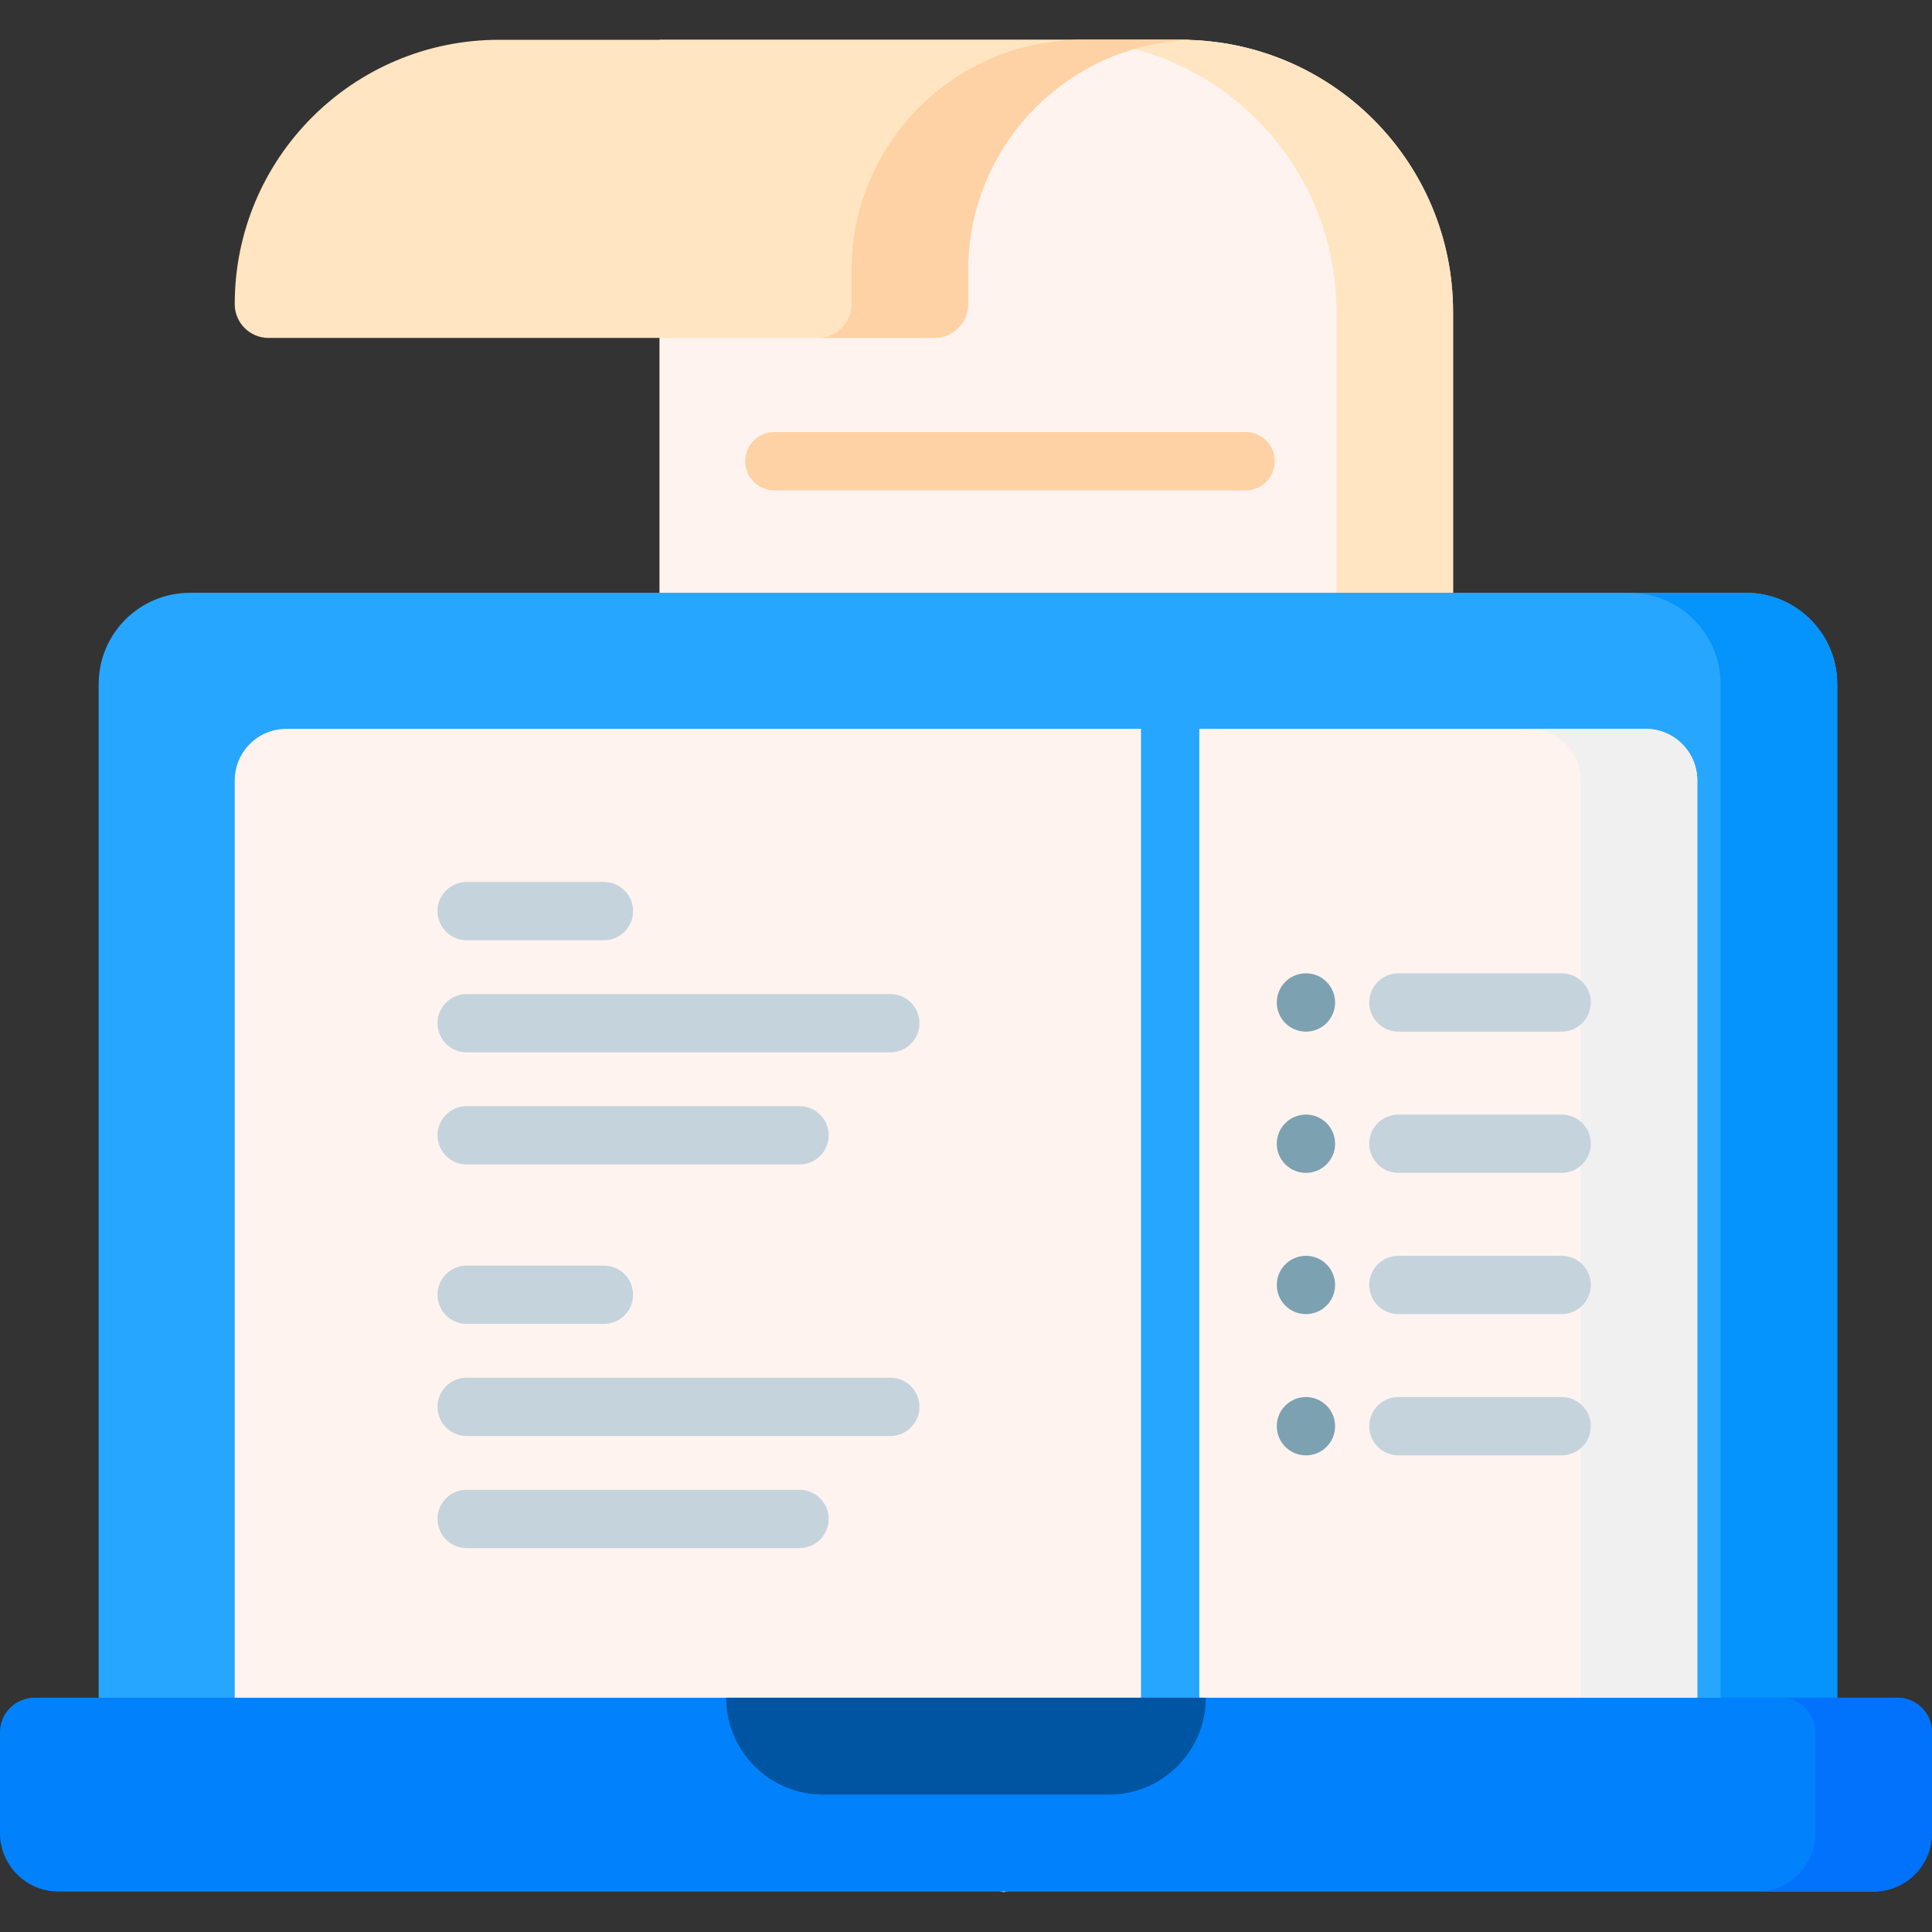 <svg id="Capa_1" enable-background="new 0 0 497 497" height="512" viewBox="0 0 497 497" width="512" xmlns="http://www.w3.org/2000/svg"><rect x="0" y="0" width="497" height="497" fill="#333333" stroke="none"/><path d="m303.796 10.24h-134.146v282.367c0 8.2 6.648 14.848 14.848 14.848h174.451c8.2 0 14.848-6.648 14.848-14.848v-212.367c-.001-38.66-31.341-70-70.001-70z" fill="#fff3ef"/><path d="m303.796 10.24h-30c38.66 0 70 31.34 70 70v212.367c0 8.2-6.648 14.848-14.848 14.848h30c8.2 0 14.848-6.647 14.848-14.848v-212.367c0-38.66-31.34-70-70-70z" fill="#ffe5c2"/><path d="m249.065 69.533v8.699c0 4.804-3.895 8.699-8.699 8.699h-171.286c-4.805 0-8.699-3.895-8.699-8.699 0-37.551 30.441-67.992 67.992-67.992h177.659v.059c-31.666 1.223-56.967 27.267-56.967 59.234z" fill="#ffe5c2"/><path d="m276.033 10.24v.059c-31.667 1.224-56.967 27.268-56.967 59.234v8.7c0 4.804-3.895 8.699-8.699 8.699h30c4.805 0 8.699-3.895 8.699-8.699v-8.7c0-31.966 25.3-58.011 56.967-59.234v-.059z" fill="#fed2a4"/><path d="m472.619 436.76v-260.785c0-12.965-10.511-23.476-23.476-23.476h-400.286c-12.965 0-23.476 10.51-23.476 23.476v260.785l226.85 40z" fill="#26a6fe"/><path d="m449.143 152.499h-30c12.965 0 23.476 10.51 23.476 23.476v260.785l15.478 10 14.522-10v-260.785c0-12.966-10.511-23.476-23.476-23.476z" fill="#0593fc"/><path d="m60.381 436.76v-235.987c0-7.331 5.943-13.274 13.274-13.274h349.69c7.331 0 13.274 5.943 13.274 13.274v235.987l-178.42 50z" fill="#fff3ef"/><path d="m423.345 187.499h-30c7.331 0 13.274 5.943 13.274 13.274v235.987l12.524 10 17.476-10v-235.987c0-7.331-5.943-13.274-13.274-13.274z" fill="#f1f0f0"/><g fill="#c5d3dd"><path d="m155.358 241.882h-35.311c-4.142 0-7.5-3.358-7.5-7.5s3.358-7.5 7.5-7.5h35.311c4.142 0 7.5 3.358 7.5 7.5s-3.358 7.5-7.5 7.5z"/><path d="m229.025 270.717h-108.977c-4.142 0-7.5-3.358-7.5-7.5s3.358-7.5 7.5-7.5h108.977c4.142 0 7.5 3.358 7.5 7.5s-3.358 7.5-7.5 7.5z"/><path d="m205.676 299.552h-85.628c-4.142 0-7.5-3.358-7.5-7.5s3.358-7.5 7.5-7.5h85.628c4.142 0 7.5 3.358 7.5 7.5s-3.358 7.5-7.5 7.5z"/><path d="m155.358 340.573h-35.311c-4.142 0-7.5-3.358-7.5-7.5s3.358-7.5 7.5-7.5h35.311c4.142 0 7.5 3.358 7.5 7.5s-3.358 7.5-7.5 7.5z"/><path d="m229.025 369.408h-108.977c-4.142 0-7.5-3.358-7.5-7.5s3.358-7.5 7.5-7.5h108.977c4.142 0 7.5 3.358 7.5 7.5s-3.358 7.5-7.5 7.5z"/><path d="m205.676 398.243h-85.628c-4.142 0-7.5-3.358-7.5-7.5s3.358-7.5 7.5-7.5h85.628c4.142 0 7.5 3.358 7.5 7.5s-3.358 7.5-7.5 7.5z"/></g><path d="m293.515 185.041v258.937c0 4.377 3.358 7.924 7.5 7.924s7.5-3.548 7.5-7.924v-258.937z" fill="#26a6fe"/><circle cx="335.949" cy="257.882" fill="#7ca1b1" r="7.5"/><path d="m401.733 265.382h-42.003c-4.142 0-7.5-3.358-7.5-7.5s3.358-7.5 7.5-7.5h42.003c4.142 0 7.5 3.358 7.5 7.5s-3.358 7.5-7.5 7.5z" fill="#c5d3dd"/><circle cx="335.949" cy="294.217" fill="#7ca1b1" r="7.5"/><path d="m401.733 301.717h-42.003c-4.142 0-7.5-3.358-7.5-7.5s3.358-7.5 7.5-7.5h42.003c4.142 0 7.5 3.358 7.5 7.5s-3.358 7.5-7.5 7.5z" fill="#c5d3dd"/><circle cx="335.949" cy="330.552" fill="#7ca1b1" r="7.5"/><path d="m401.733 338.052h-42.003c-4.142 0-7.5-3.358-7.5-7.5s3.358-7.5 7.5-7.5h42.003c4.142 0 7.5 3.358 7.5 7.5s-3.358 7.5-7.5 7.5z" fill="#c5d3dd"/><circle cx="335.949" cy="366.887" fill="#7ca1b1" r="7.5"/><path d="m401.733 374.387h-42.003c-4.142 0-7.5-3.358-7.5-7.5s3.358-7.5 7.5-7.5h42.003c4.142 0 7.5 3.358 7.5 7.5s-3.358 7.5-7.5 7.5z" fill="#c5d3dd"/><path d="m320.43 126.14h-121.229c-4.142 0-7.5-3.358-7.5-7.5s3.358-7.5 7.5-7.5h121.229c4.142 0 7.5 3.358 7.5 7.5s-3.358 7.5-7.5 7.5z" fill="#fed2a4"/><path d="m481.946 486.594h-466.892c-8.314 0-15.054-6.74-15.054-15.054v-25.906c0-4.917 3.986-8.903 8.903-8.903h177.89l61.707 20 61.706-20h177.89c4.917 0 8.903 3.986 8.903 8.903v25.906c.001 8.314-6.739 15.054-15.053 15.054z" fill="#0182fc"/><path d="m488.097 436.731h-30c4.917 0 8.903 3.986 8.903 8.903v25.906c0 8.315-6.74 15.054-15.054 15.054h30c8.314 0 15.054-6.74 15.054-15.054v-25.906c0-4.917-3.986-8.903-8.903-8.903z" fill="#0172fb"/><path d="m285.275 461.662h-73.55c-13.769 0-24.932-11.162-24.932-24.932h123.413c0 13.77-11.162 24.932-24.931 24.932z" fill="#0055a3"/></svg>